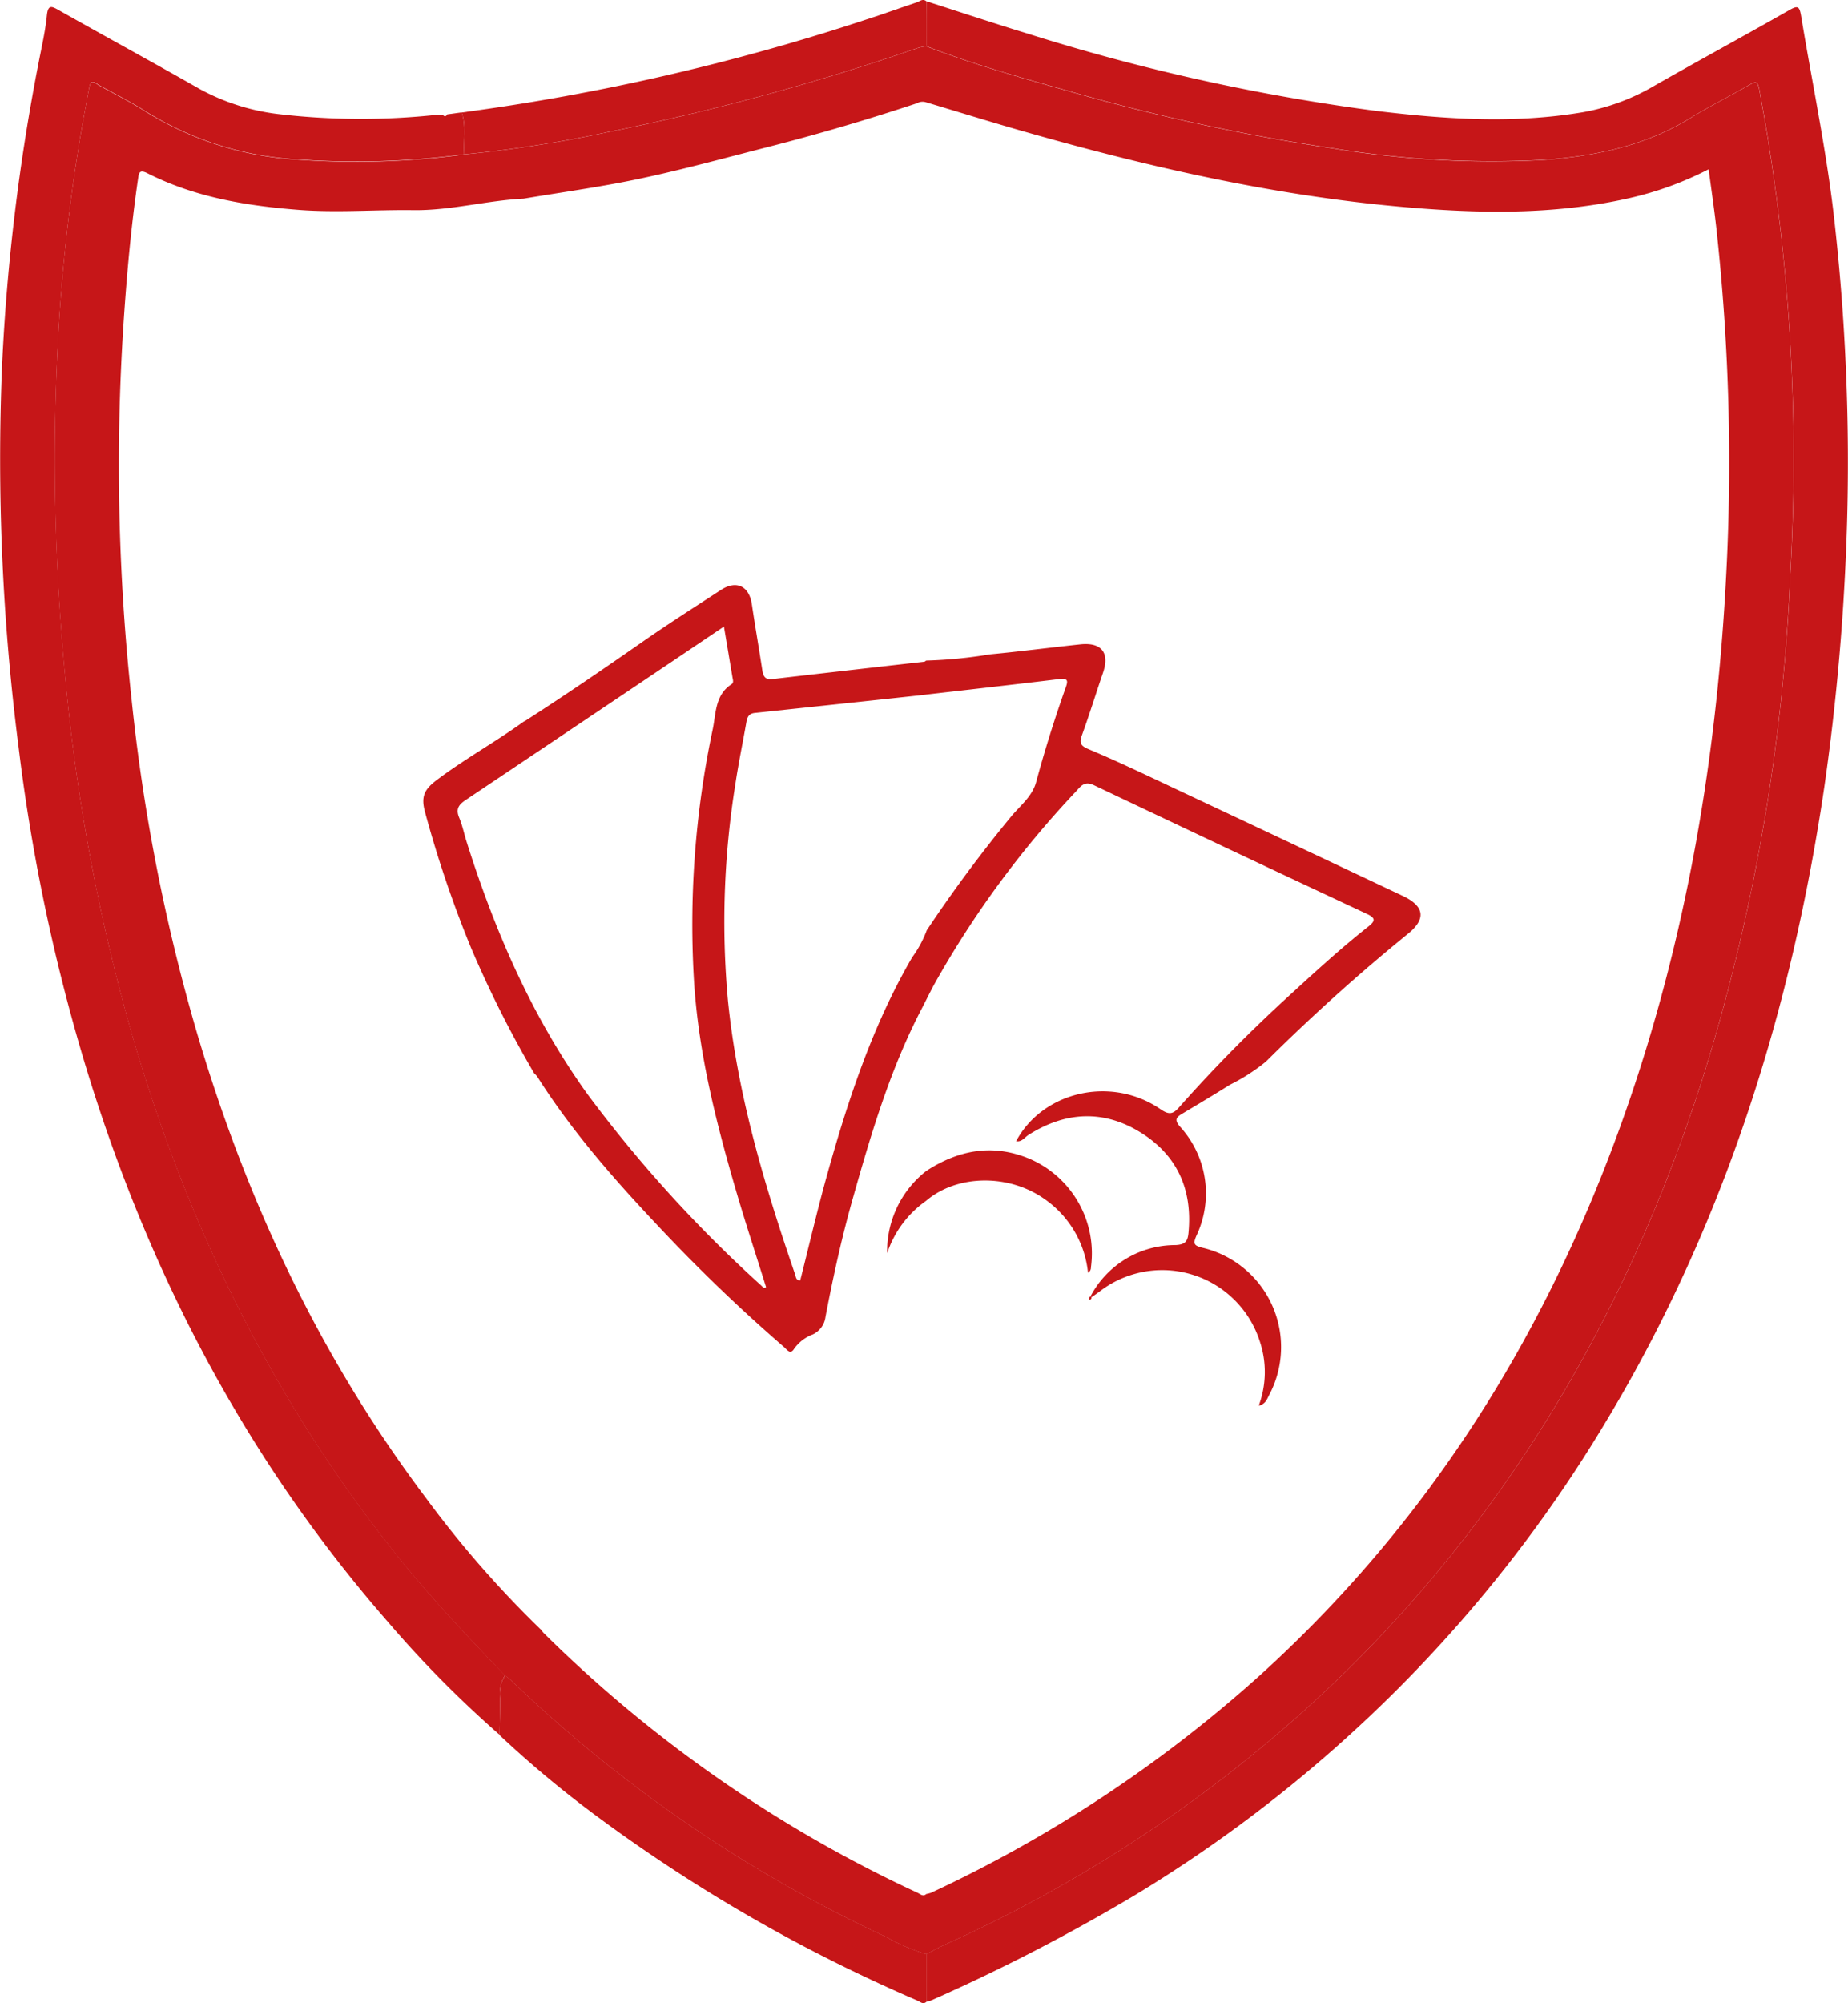 <?xml version="1.0" encoding="UTF-8"?>
<svg xmlns="http://www.w3.org/2000/svg" width="207.546" height="224.913" viewBox="0 0 207.546 224.913">
  <g id="Logo_SafeTip_BLACK" transform="translate(-83.566 -297.16)">
    <g id="Group_3" data-name="Group 3">
      <path id="Path_20" data-name="Path 20" d="M187.6,297.3c3.79,1.21,7.56,2.47,11.37,3.63a228.9,228.9,0,0,0,39.13,8.68c7.75.94,15.52,1.47,23.3.14a24.185,24.185,0,0,0,8-2.98c5.02-2.86,10.09-5.61,15.11-8.47.98-.56,1.15-.44,1.34.67,1.29,7.86,2.96,15.65,3.8,23.58A242.111,242.111,0,0,1,291,355.96a261.543,261.543,0,0,1-2.55,29.57c-3.77,25.5-11.42,49.66-24.86,71.81a155.261,155.261,0,0,1-52.47,52.55,211.722,211.722,0,0,1-22.89,11.84,4.568,4.568,0,0,1-.63.19v-5.36c.71-.36,1.42-.75,2.15-1.09a156.118,156.118,0,0,0,45.24-30.91c19.06-18.85,31.92-41.43,39.97-66.87a220.439,220.439,0,0,0,9.66-55.8,225.533,225.533,0,0,0-3.47-54.71c-.16-.84-.36-.93-1.09-.51-2.2,1.28-4.5,2.42-6.67,3.75-5.06,3.12-10.65,4.27-16.48,4.69a110.016,110.016,0,0,1-23.43-1.27,229.637,229.637,0,0,1-30.02-6.5c-5.34-1.5-10.68-2.99-15.86-5,0-1.68,0-3.37.01-5.05Z" fill="#c61618" fill-rule="evenodd"></path>
      <path id="Path_21" data-name="Path 21" d="M133.8,310c.54-.07,1.08-.15,1.62-.22.51,1.55.17,3.14.27,4.71a92.232,92.232,0,0,1-19.01.55,36.058,36.058,0,0,1-16.82-5.42c-1.66-1.06-3.43-1.94-5.15-2.89-.29-.16-.55-.46-.94-.32a2.3,2.3,0,0,0-.14.39,203.624,203.624,0,0,0-3.61,29.84A257.7,257.7,0,0,0,91,374.22a217.187,217.187,0,0,0,7.63,39.88c6.26,21.22,15.86,40.73,29.79,58.01,3.71,4.61,7.76,8.91,11.87,13.15a3.9,3.9,0,0,0-.57,2.52c.02,1.39-.03,2.77-.06,4.15a124.259,124.259,0,0,1-12.55-12.69c-15.7-17.98-26.56-38.63-33.61-61.35a211.985,211.985,0,0,1-7.86-36.96,253.669,253.669,0,0,1-1.84-42.77,234.148,234.148,0,0,1,4.13-34.1c.33-1.71.73-3.42.9-5.15.13-1.31.57-1.04,1.39-.58,5.26,2.97,10.57,5.86,15.82,8.85a24.527,24.527,0,0,0,8.63,2.77,79.315,79.315,0,0,0,17.96.1c.22-.02.45,0,.67,0,.19.24.36.2.5-.05Z" fill="#c61618" fill-rule="evenodd"></path>
      <path id="Path_22" data-name="Path 22" d="M139.66,491.95c.02-1.38.08-2.77.06-4.15a3.841,3.841,0,0,1,.57-2.52,5.255,5.255,0,0,1,.53.4,155.208,155.208,0,0,0,42.24,28.94,21.968,21.968,0,0,0,4.54,1.95v5.36c-.37.33-.67,0-.97-.13a180.138,180.138,0,0,1-35.75-20.5,120.86,120.86,0,0,1-11.23-9.34Z" fill="#c61618" fill-rule="evenodd"></path>
      <path id="Path_23" data-name="Path 23" d="M135.69,314.5c-.1-1.57.25-3.17-.27-4.71a250.453,250.453,0,0,0,45.86-10.58c1.75-.56,3.47-1.2,5.21-1.77.35-.11.7-.48,1.11-.14,0,1.69,0,3.37-.01,5.05a8.709,8.709,0,0,0-1.04.22,267.684,267.684,0,0,1-34.82,9.44,139.945,139.945,0,0,1-16.04,2.48Z" fill="#c61618" fill-rule="evenodd"></path>
      <path id="Path_24" data-name="Path 24" d="M135.69,314.5a140.286,140.286,0,0,0,16.04-2.48,268.416,268.416,0,0,0,34.82-9.44,7.111,7.111,0,0,1,1.04-.22c5.18,2,10.52,3.5,15.86,5a229.636,229.636,0,0,0,30.02,6.5,109.364,109.364,0,0,0,23.43,1.27c5.83-.43,11.42-1.57,16.48-4.69,2.17-1.34,4.47-2.48,6.67-3.75.73-.42.93-.33,1.09.51a225,225,0,0,1,3.47,54.71,220.362,220.362,0,0,1-9.66,55.8c-8.05,25.44-20.91,48.02-39.97,66.87a156.118,156.118,0,0,1-45.24,30.91c-.73.33-1.43.73-2.15,1.09a21.968,21.968,0,0,1-4.54-1.95,155.208,155.208,0,0,1-42.24-28.94c-.16-.15-.35-.26-.53-.4-4.11-4.25-8.16-8.55-11.87-13.15-13.93-17.28-23.53-36.79-29.79-58.01a218.027,218.027,0,0,1-7.63-39.88,256.269,256.269,0,0,1-.98-37.58,203.789,203.789,0,0,1,3.61-29.84,3.705,3.705,0,0,1,.14-.39c.4-.13.66.16.94.32,1.72.95,3.5,1.83,5.15,2.89a36.173,36.173,0,0,0,16.82,5.42,91.541,91.541,0,0,0,19.01-.55Zm8.56,165.55a5.174,5.174,0,0,0,.42.51,148.232,148.232,0,0,0,41.96,29.13c.29.14.6.46.97.13a4.225,4.225,0,0,0,.51-.13,149.566,149.566,0,0,0,36.95-24.42c18.65-16.89,31.67-37.51,40.26-61.03,7.25-19.88,10.9-40.47,12.06-61.54a240.526,240.526,0,0,0-1.06-39.98c-.24-2.15-.56-4.28-.86-6.55a37.456,37.456,0,0,1-8.86,3.23c-8.58,1.95-17.25,1.75-25.93.96-14.26-1.3-28.17-4.46-41.91-8.38-3.74-1.06-7.45-2.22-11.17-3.33a1.267,1.267,0,0,0-1.04.1q-8.205,2.73-16.59,4.88c-4.79,1.22-9.57,2.54-14.41,3.57-4.36.93-8.78,1.53-13.18,2.27-4.14.2-8.17,1.34-12.36,1.29-4.29-.06-8.59.3-12.89-.03-5.88-.46-11.64-1.41-16.97-4.1-.93-.47-.98-.09-1.09.69-.79,5.41-1.27,10.84-1.63,16.29a242.978,242.978,0,0,0,.92,42.13,210.187,210.187,0,0,0,7.21,36.96c5.57,19.02,13.85,36.72,25.81,52.61a118.137,118.137,0,0,0,12.88,14.76Z" fill="#c61618" fill-rule="evenodd"></path>
      <path id="Path_25" data-name="Path 25" d="M142.46,378.16c4.47-2.87,8.85-5.86,13.21-8.9,2.91-2.03,5.91-3.94,8.89-5.88,1.71-1.11,3.14-.41,3.44,1.61.37,2.48.8,4.95,1.18,7.43.1.67.33,1.09,1.11.99q8.535-.99,17.06-1.95c.08,0,.16-.08.23-.13a52.268,52.268,0,0,0,7.17-.7c3.38-.32,6.75-.76,10.13-1.12,2.4-.26,3.34.94,2.56,3.2-.8,2.33-1.52,4.68-2.36,6.99-.37,1.02-.05,1.25.91,1.65,3.38,1.42,6.69,3.02,10.01,4.58q12.555,5.895,25.1,11.82c2.46,1.16,2.65,2.59.6,4.25a212.8,212.8,0,0,0-15.96,14.36,21.485,21.485,0,0,1-4.05,2.6c-1.78,1.12-3.59,2.2-5.39,3.27-.65.39-.84.68-.24,1.4a11.1,11.1,0,0,1,1.87,12.28c-.4.93-.26,1.11.69,1.35a11.463,11.463,0,0,1,7.48,16.54c-.23.44-.38,1-1.17,1.2a10.829,10.829,0,0,0,.13-7.21,11.506,11.506,0,0,0-18.05-5.58c-.28.21-.57.4-.86.6-.03-.04-.07-.08-.1-.12a10.778,10.778,0,0,1,9.53-5.73c1.07-.05,1.37-.4,1.46-1.36.47-4.82-1.23-8.69-5.32-11.25-4.19-2.62-8.49-2.4-12.66.25-.43.28-.74.81-1.38.7,3.02-5.63,10.74-7.37,16.23-3.59.89.61,1.36.6,2.06-.2a166.605,166.605,0,0,1,11.85-12.07c3.07-2.81,6.12-5.64,9.39-8.22.78-.62.92-.95-.12-1.44q-15.36-7.185-30.67-14.46c-1.07-.51-1.48.13-2,.69a109.373,109.373,0,0,0-15.88,21.58c-.47.86-.9,1.74-1.35,2.62-3.57,6.77-5.74,14.06-7.81,21.38-1.26,4.43-2.25,8.94-3.11,13.46a2.5,2.5,0,0,1-1.42,1.94,4.557,4.557,0,0,0-2.09,1.6c-.44.74-.83.08-1.16-.2q-6.9-5.97-13.18-12.58c-5.28-5.56-10.39-11.25-14.51-17.76a2.644,2.644,0,0,0-.36-.39,124.247,124.247,0,0,1-7.1-14.12,128.247,128.247,0,0,1-5.16-15.24c-.45-1.67-.09-2.48,1.29-3.53,3.18-2.4,6.67-4.32,9.89-6.65Zm45.09-3q-9.6,1.035-19.21,2.05c-.7.07-.86.5-.96,1.08-.4,2.29-.88,4.57-1.22,6.87a97.028,97.028,0,0,0-.84,24.37c1.07,10.57,4.09,20.68,7.53,30.68.1.3.11.75.59.71.98-3.87,1.88-7.74,2.94-11.57,2.38-8.55,5.13-16.97,9.63-24.7a12.58,12.58,0,0,0,1.64-3.04,157.3,157.3,0,0,1,9.55-12.86c1-1.18,2.3-2.19,2.73-3.77q1.455-5.37,3.32-10.61c.26-.73.29-1.08-.67-.97-5,.61-10.01,1.17-15.02,1.75Zm-22.68-7.65c-1.99,1.34-3.9,2.63-5.82,3.92q-11.58,7.785-23.19,15.56c-.79.53-1.12,1.01-.73,1.96.36.86.55,1.79.83,2.69,3.18,10.08,7.36,19.7,13.55,28.33a148.63,148.63,0,0,0,19.57,21.55c.14.13.29.36.52.16-1.16-3.72-2.38-7.41-3.46-11.13-2.17-7.44-4.05-14.95-4.6-22.71a105.861,105.861,0,0,1,2.08-28.85c.36-1.77.26-3.82,2.11-5.01.25-.16.15-.49.1-.75-.31-1.85-.62-3.7-.96-5.71Z" fill="#c61618" fill-rule="evenodd"></path>
      <path id="Path_26" data-name="Path 26" d="M187.56,432a11.647,11.647,0,0,0-4.36,5.87,11.432,11.432,0,0,1,4.4-9.24c3.59-2.33,7.39-3.07,11.47-1.41a11.553,11.553,0,0,1,7.02,12.22.7.7,0,0,1-.33.63,11.472,11.472,0,0,0-4.84-8.25C196.88,428.93,191.03,429.02,187.56,432Z" fill="#c61618" fill-rule="evenodd"></path>
      <path id="Path_27" data-name="Path 27" d="M206.15,442.83a.237.237,0,0,1-.25.27l.02.02a.291.291,0,0,1,.13-.41c.03.04.07.08.1.12Z" fill="#c61618" fill-rule="evenodd"></path>
      <path id="Path_28" data-name="Path 28" d="M205.9,443.1s.01.02.02.02Z" fill="#c61618" fill-rule="evenodd"></path>
    </g>
  </g>
</svg>
